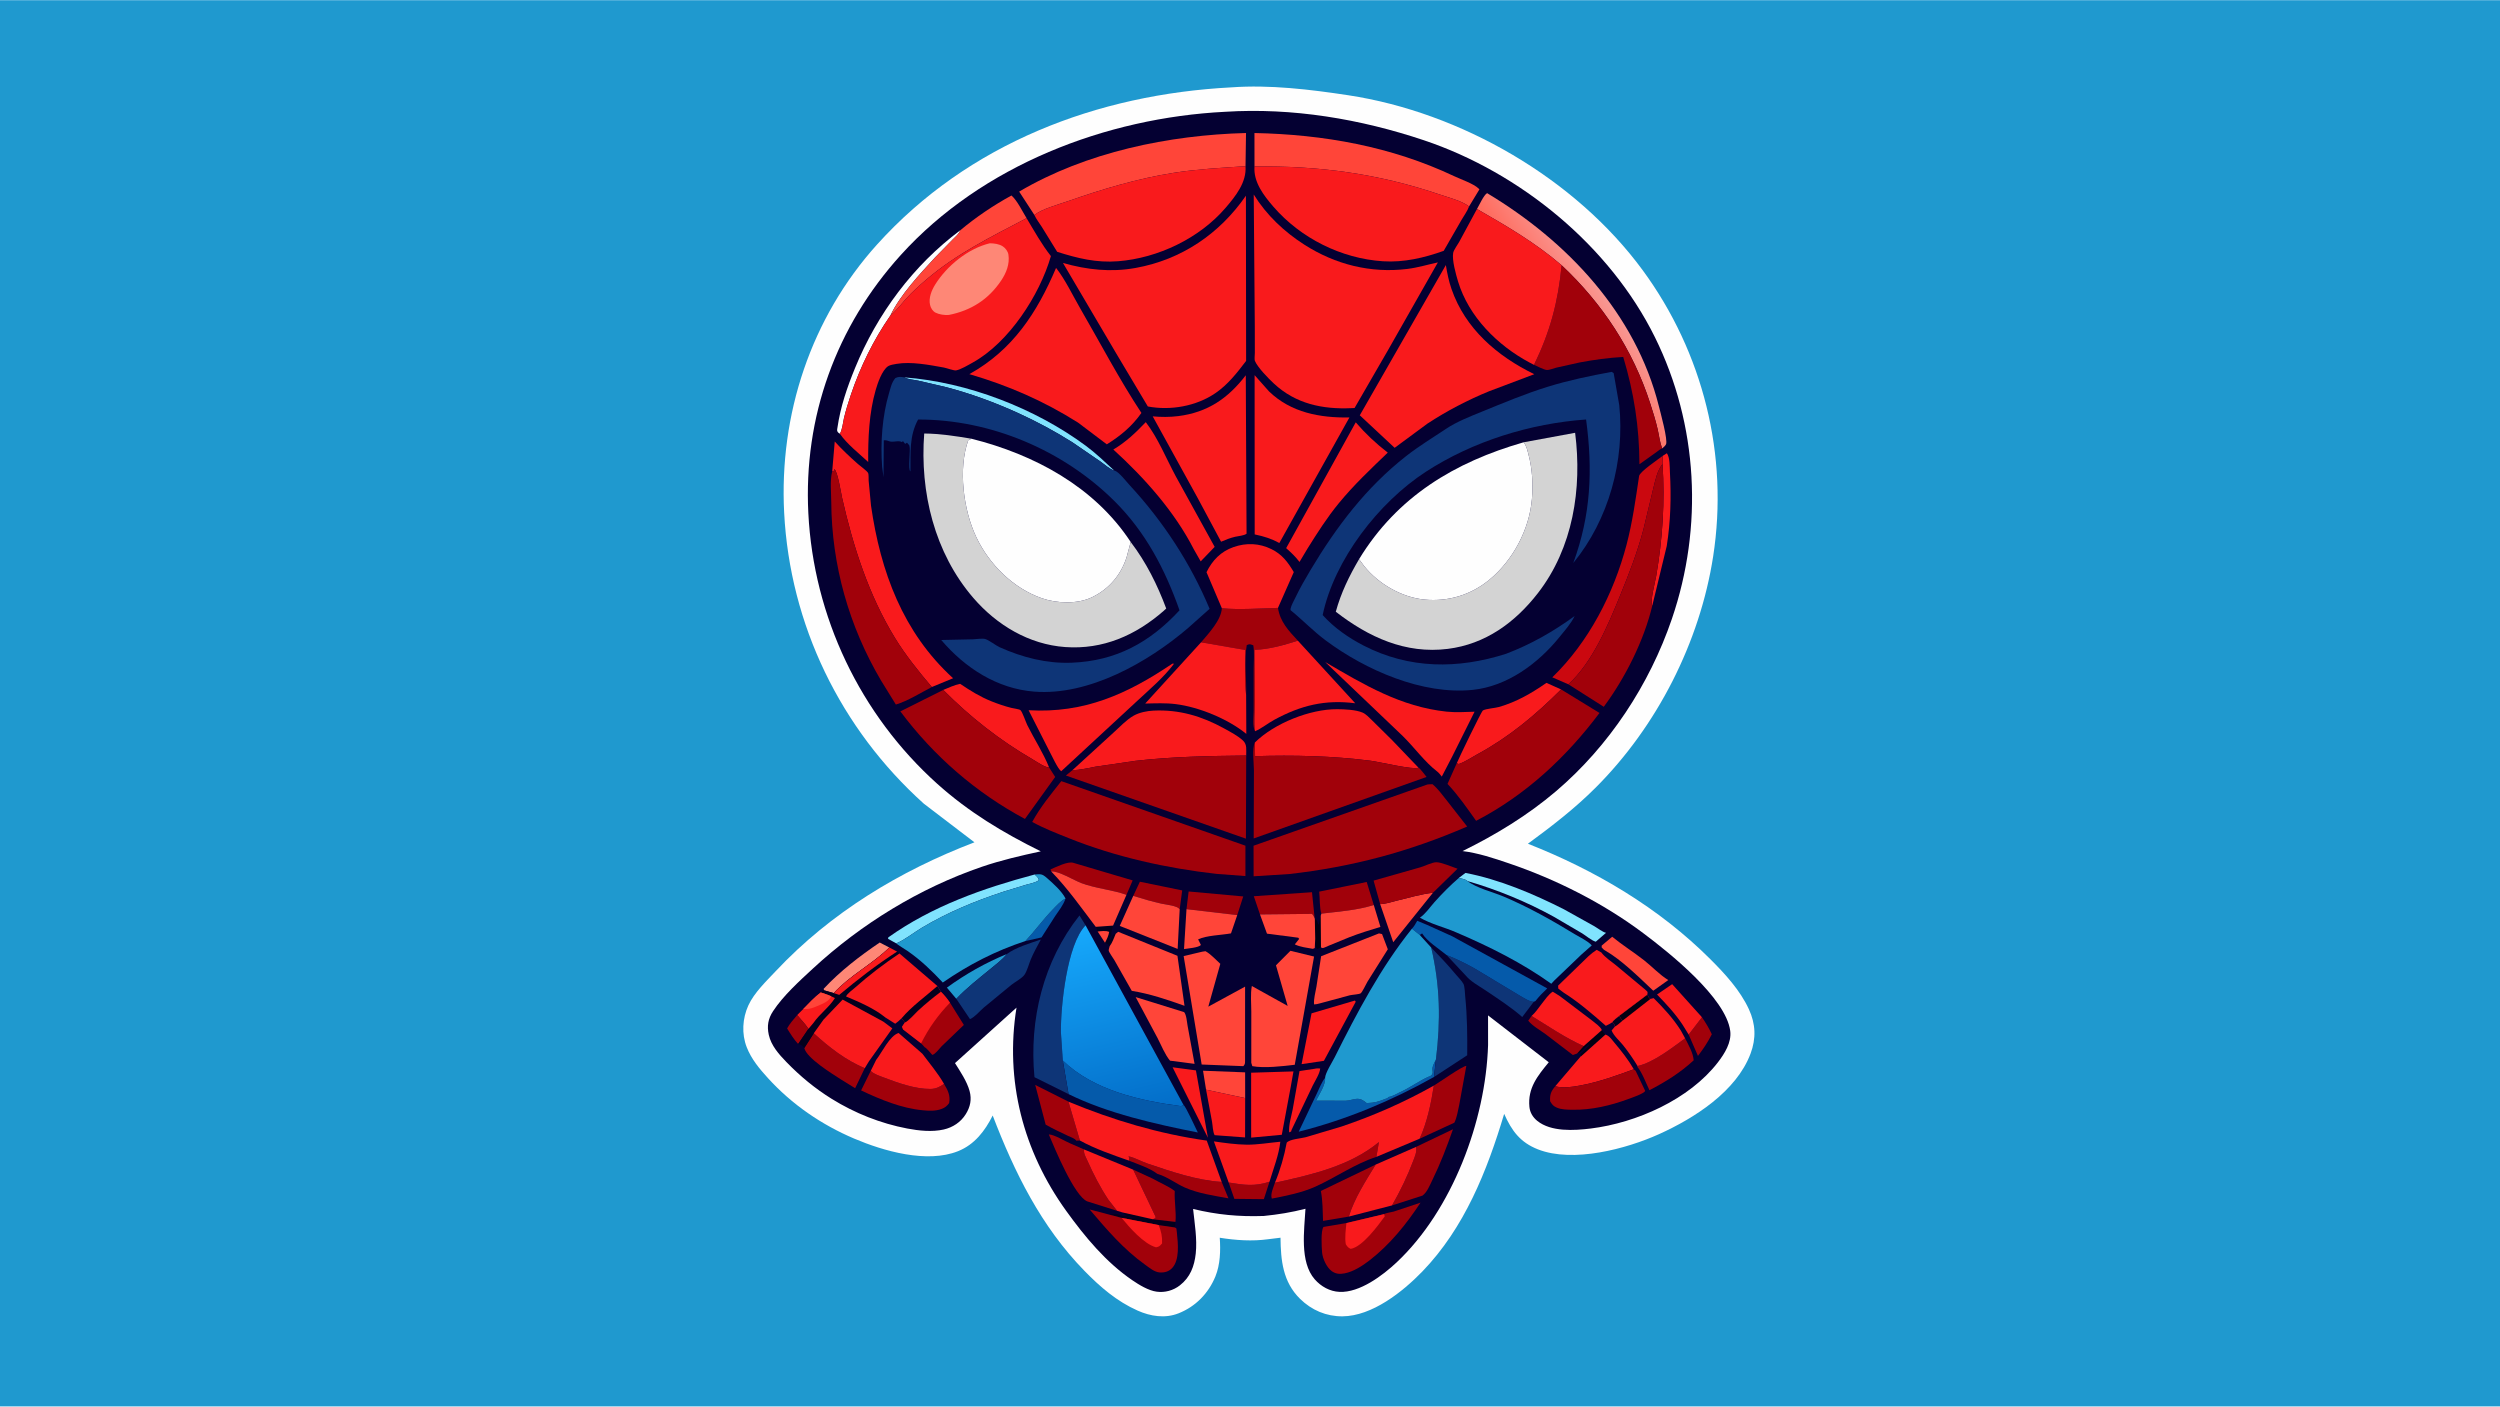 <svg version="1.1" xmlns="http://www.w3.org/2000/svg" style="display: block;" viewBox="0 0 2048 1152" width="1820" height="1024">
<defs>
	<linearGradient id="Gradient1" gradientUnits="userSpaceOnUse" x1="1281.27" y1="268.077" x2="1314.49" y2="244.955">
		<stop class="stop0" offset="0" stop-opacity="1" stop-color="rgb(255,107,93)"/>
		<stop class="stop1" offset="1" stop-opacity="1" stop-color="rgb(249,150,145)"/>
	</linearGradient>
	<linearGradient id="Gradient2" gradientUnits="userSpaceOnUse" x1="925.696" y1="913.477" x2="889.746" y2="760.59">
		<stop class="stop0" offset="0" stop-opacity="1" stop-color="rgb(3,110,201)"/>
		<stop class="stop1" offset="1" stop-opacity="1" stop-color="rgb(22,168,251)"/>
	</linearGradient>
</defs>
<path transform="translate(0,0)" fill="rgb(31,153,207)" d="M -0 -0 L 2048 0 L 2048 1152 L -0 1152 L -0 -0 z"/>
<path transform="translate(0,0)" fill="rgb(254,254,254)" d="M 1008.63 71.434 C 1040.26 69.143 1073.21 73.129 1104.47 77.879 C 1196.66 91.888 1290.56 145.965 1345.84 221.424 C 1395.19 288.788 1416.24 372.917 1403.42 455.641 C 1392.52 525.98 1357.54 594.697 1307.21 645.033 C 1290.02 662.231 1271.22 676.706 1251.66 691.042 C 1307.04 712.859 1358.93 743.464 1401.24 785.754 C 1413.26 797.77 1425.45 811.013 1432.67 826.581 C 1438.26 838.661 1438.72 850.556 1434.05 863 C 1422.42 894.015 1387.95 915.906 1359.23 928.889 C 1332.33 941.053 1288.76 952.689 1259.96 941.445 C 1245.33 935.73 1238.35 926.131 1232.21 912.328 C 1218.27 958.998 1199.61 1005.86 1165.17 1041.48 C 1149.14 1058.06 1124.08 1078 1099.79 1078.2 C 1086.49 1078.31 1074.48 1073.15 1065.01 1063.87 C 1050.93 1050.08 1049.2 1032.4 1049 1013.79 L 1039.05 1015.01 C 1026.02 1016.84 1012.17 1015.92 999.222 1013.81 C 999.968 1024.22 999.648 1035.75 995.668 1045.5 C 990.011 1059.36 979.434 1070.2 965.5 1075.72 C 954.441 1080.11 942.567 1078.22 931.972 1073.51 C 914.907 1065.94 901.175 1054.08 888.254 1040.81 C 852.792 1004.4 831.188 960.561 813.219 913.69 C 806.887 926.287 798.415 937.459 784.883 942.886 C 759.399 953.109 723.735 942.806 699.719 932.588 C 672.848 921.156 648.735 904.615 629.061 883.002 C 622.111 875.367 615.504 867.451 611.698 857.704 C 607.439 846.795 608.194 834.095 613.048 823.5 C 617.815 813.098 627.633 803.768 635.453 795.447 C 680.562 747.447 737.006 713.315 798.269 689.88 L 756.82 658.243 C 688.583 596.915 647.134 511.627 642.384 419.879 C 638.221 339.472 664.272 260.273 718.498 200.157 C 793.227 117.311 898.893 77.147 1008.63 71.434 z"/>
<path transform="translate(0,0)" fill="rgb(4,0,50)" d="M 1003.65 91.435 C 1058.67 87.929 1114.49 97.317 1166.55 114.792 C 1245.44 141.269 1318.72 201.248 1355.73 276.148 C 1391.14 347.803 1395.43 431.263 1369.6 506.882 C 1351.2 560.773 1318.17 610.989 1274.69 648.028 C 1251.52 667.76 1225.37 683.679 1198.11 697.072 C 1210.78 698.588 1223.7 702.906 1235.75 706.995 C 1274.81 720.249 1313.1 739.55 1346.19 764.33 C 1367.34 780.162 1413.94 817.301 1417.41 844.426 C 1418.61 853.785 1412.75 863.058 1407.26 870.184 C 1383.83 900.574 1340.54 919.697 1303.17 924.339 C 1289.54 926.032 1270.62 927.194 1259.36 918.1 C 1255.74 915.178 1253.34 911.271 1252.89 906.601 C 1251.4 891.236 1259.57 881.243 1268.75 870.071 L 1219.01 831.667 L 1219.03 856 C 1217.08 918.017 1189.71 991.112 1144.18 1033.95 C 1132.7 1044.75 1113.86 1058.92 1097.35 1058.17 C 1089.41 1057.81 1082.19 1053.79 1077.01 1047.86 C 1064.54 1033.57 1068.49 1007.6 1069.44 990.075 C 1058.03 993.034 1046.98 994.808 1035.25 995.983 C 1014.97 996.691 997.036 994.994 977.376 990.235 C 978.636 1001.95 980.824 1015.04 979.554 1026.76 C 978.427 1037.16 975.043 1046.23 966.532 1052.84 C 961.146 1057.03 954.267 1058.93 947.5 1058 C 940.727 1057.06 933.206 1052.45 927.594 1048.62 C 905.901 1033.82 888.658 1012.93 873.421 991.795 C 838.128 942.832 823.113 885.002 832.723 825.307 L 782.33 870.753 C 786.637 877.588 792.173 885.821 794.285 893.617 C 796.16 900.536 794.88 906.597 791.165 912.567 C 787.058 919.166 780.554 923.446 773.042 925.157 C 763.576 927.313 752.762 926.16 743.299 924.358 C 721.337 920.174 700.298 911.809 681.32 900.031 C 667.599 891.515 655.443 881.445 644.212 869.862 C 638.112 863.571 631.738 856.426 629.791 847.621 C 628.192 840.389 629.222 834.411 633.288 828.219 C 641.612 815.543 654.825 803.571 665.972 793.27 C 705.529 756.715 753.205 727.462 804.251 709.962 C 820.071 704.538 836.291 700.817 852.611 697.276 C 821.665 681.992 793.546 665.082 767.773 641.936 C 704.646 585.245 666.499 505.019 662.189 420.28 C 658.174 341.362 684.955 267.266 737.935 208.752 C 804.463 135.273 905.948 96.358 1003.65 91.435 z"/>
<path transform="translate(0,0)" fill="rgb(2,0,18)" d="M 1077.1 752.657 L 1078.97 754.107 L 1080 757.51 C 1081.16 756.339 1081.06 752.254 1081.96 750.027 L 1082.15 775.974 L 1079 777.346 C 1076.97 775.155 1077.55 771.85 1077.41 768.905 L 1077.1 752.657 z"/>
<path transform="translate(0,0)" fill="rgb(2,0,18)" d="M 1312.23 843.713 C 1313.1 845.05 1313.84 846.463 1315.18 847.38 L 1295.24 865.198 L 1295.01 865.162 L 1294.69 863.624 C 1297.33 860.963 1300.25 858.24 1302.51 855.25 C 1297.97 856.532 1297.02 861.977 1291.92 862.925 L 1297.34 856.827 L 1312.23 843.713 z"/>
<path transform="translate(0,0)" fill="rgb(3,0,29)" d="M 897.627 759.115 L 911.834 758.098 C 911.066 760.907 910.19 763.55 910.49 766.5 C 909.41 767.58 909.088 768.421 908.995 769.995 L 909.005 771.005 C 910.387 768.699 910.39 767.123 912.252 765.213 L 913.993 764.837 C 912.564 768.194 911.279 772.081 909.056 774.966 C 908.046 773.22 906.995 773.03 905.211 772.159 L 899.18 762.943 L 897.627 759.115 z"/>
<path transform="translate(0,0)" fill="rgb(255,69,57)" d="M 899.18 762.943 C 902.377 762.669 905.602 762.045 908.642 763.279 C 908.05 766.624 906.759 769.176 905.211 772.159 L 899.18 762.943 z"/>
<path transform="translate(0,0)" fill="rgb(3,0,29)" d="M 919.522 993.086 L 944.248 998.654 L 962.936 1000.83 L 962.566 1005.41 L 949.247 1003.47 L 918.808 997.538 L 908.766 994.884 C 911.125 994.68 914.807 993.936 916.961 994.97 C 917.818 995.383 917.996 995.542 919.032 995.674 C 920.637 995.878 921.967 995.918 923.5 996.51 C 925.829 997.409 928.04 997.536 930.505 997.75 C 928.873 997.077 927.436 997.229 925.909 996.62 C 924.746 996.156 924.68 996.297 923.5 996.49 C 922.036 995.48 920.806 994.313 919.522 993.086 z"/>
<path transform="translate(0,0)" fill="rgb(161,1,10)" d="M 653.839 855.113 C 650.25 851.174 647.583 846.87 644.803 842.358 C 647.004 838.31 650.125 834.885 653.084 831.382 C 656.104 835.017 659.758 838.716 662.313 842.662 L 653.839 855.113 z"/>
<path transform="translate(0,0)" fill="rgb(5,90,170)" d="M 840.031 770.757 C 847.851 762.355 854.563 752.979 862.595 744.735 C 865.724 741.523 868.816 737.942 872.884 735.929 C 871.174 741.214 867.523 745.681 864.437 750.239 L 853.198 767.796 L 840.031 770.757 z"/>
<path transform="translate(0,0)" fill="rgb(161,1,10)" d="M 1394.25 833.19 C 1397.34 837.735 1400.01 842.125 1402.33 847.132 C 1399.08 853.589 1395.35 859.128 1390.96 864.863 L 1383.36 847.394 L 1394.25 833.19 z"/>
<path transform="translate(0,0)" fill="rgb(161,1,10)" d="M 1006.52 968.571 C 1019.02 970.598 1027.62 971.979 1039.97 967.943 L 1035.35 982.219 L 1011.17 981.954 L 1006.52 968.571 z"/>
<path transform="translate(0,0)" fill="rgb(161,1,10)" d="M 1254.66 832.142 C 1268.7 840.712 1282.27 850.084 1297.34 856.827 L 1291.92 862.925 L 1288.5 864.128 L 1266.23 847.104 C 1261.67 843.73 1255.47 840.413 1251.94 836 L 1254.66 832.142 z"/>
<path transform="translate(0,0)" fill="rgb(31,153,207)" d="M 783.428 818.12 L 775.694 808.934 C 790.892 797.851 807.437 788.509 824.838 781.379 C 820.914 786.241 815.769 789.978 810.974 793.939 C 801.727 801.576 791.61 809.349 783.428 818.12 z"/>
<path transform="translate(0,0)" fill="rgb(249,26,28)" d="M 1077.14 875.371 C 1078.43 874.96 1080.14 875.153 1081.5 875.135 C 1081.17 879.46 1077.27 885.271 1075.33 889.258 L 1058.01 925.559 L 1057.68 926.789 L 1056.09 927.5 C 1055.49 921.736 1057.82 914.537 1058.95 908.757 L 1064.56 877.27 L 1077.14 875.371 z"/>
<path transform="translate(0,0)" fill="rgb(161,1,10)" d="M 928.366 733.733 L 933.788 722.172 L 968.453 729.292 L 966.411 744.738 C 964.412 741.738 955.452 740.992 951.718 740.18 C 943.823 738.465 936.065 736.168 928.366 733.733 z"/>
<path transform="translate(0,0)" fill="rgb(249,26,28)" d="M 960.591 874.175 L 979.703 876.729 L 989.518 931.894 L 960.591 874.175 z"/>
<path transform="translate(0,0)" fill="rgb(254,135,118)" d="M 675.089 811.135 C 675.065 810.779 674.838 810.24 674.731 809.892 C 688.207 795.405 704.313 783.055 720.66 771.972 L 728.547 776.052 C 714.756 789.636 695.998 799.09 683.026 813.412 L 675.089 811.135 z"/>
<path transform="translate(0,0)" fill="rgb(249,26,28)" d="M 1362.1 373.303 L 1365.5 371.166 C 1368.08 374.741 1367.75 382.18 1368 386.615 C 1369.12 406.908 1368.59 427.107 1365.38 447.216 L 1353.58 495.904 C 1351.52 492.898 1355.92 476.663 1356.76 471.745 C 1362.03 441.06 1363.97 410.977 1361.96 379.892 L 1362.1 373.303 z"/>
<path transform="translate(0,0)" fill="rgb(255,69,57)" d="M 988.003 892.525 L 985.525 876.998 L 1020.01 878.334 L 1020.04 899.427 L 988.003 892.525 z"/>
<path transform="translate(0,0)" fill="rgb(249,26,28)" d="M 1369.84 806.081 L 1394.25 833.19 L 1383.36 847.394 L 1378.46 839.472 C 1372.42 830.288 1365.06 822.434 1357.44 814.56 L 1369.84 806.081 z"/>
<path transform="translate(0,0)" fill="rgb(128,227,254)" d="M 740.835 309.007 C 792.442 312.834 848.079 334.344 889.53 365.055 C 897.713 371.119 905.222 378.353 912.704 385.259 C 908.901 384.07 904.921 380.377 901.599 378.017 L 878.541 362.213 C 864.182 353.147 849.066 345.052 833.606 338.03 C 814.881 329.524 795.089 322.243 775.19 317.026 L 752.245 311.703 C 748.011 310.787 744.863 310.919 740.835 309.007 z"/>
<path transform="translate(0,0)" fill="rgb(161,1,10)" d="M 971.979 744.637 L 973.725 730.156 L 1018.46 734.229 L 1013.55 749.51 L 971.979 744.637 z"/>
<path transform="translate(0,0)" fill="rgb(161,1,10)" d="M 924.709 950.604 C 925.197 948.866 925.163 948.811 924.5 947.125 C 929.608 948.16 934.85 951.283 939.915 953 C 959.113 959.506 980.445 966.842 1000.79 968.09 L 1006.33 981.532 C 994.625 979.382 981.499 977.532 970.576 972.658 C 963.237 969.384 956.469 964.047 948.796 961.689 L 948.128 961.499 C 941.848 956.693 932.087 953.553 924.709 950.604 z"/>
<path transform="translate(0,0)" fill="rgb(255,69,57)" d="M 1130.62 740.494 C 1134.69 740.542 1140.37 738.623 1144.37 737.649 C 1154.03 735.298 1163.98 732.335 1173.87 731.209 L 1141.34 771.742 L 1130.62 740.494 z"/>
<path transform="translate(0,0)" fill="rgb(161,1,10)" d="M 928.288 958.038 L 944.285 965.398 C 950.071 968.745 957.105 971.503 962.359 975.534 C 961.875 983.886 963.739 992.846 962.936 1000.83 L 944.248 998.654 C 945.794 998.216 945.919 998.294 946.831 997 L 928.288 958.038 z"/>
<path transform="translate(0,0)" fill="rgb(161,1,10)" d="M 1032.18 748.953 L 1027.12 734.049 L 1074.78 730.76 L 1076.98 752.194 C 1076.38 750.651 1075.95 749.739 1074.8 748.5 L 1032.18 748.953 z"/>
<path transform="translate(0,0)" fill="rgb(255,69,57)" d="M 1320.7 767.234 C 1329.02 774.059 1338.21 779.796 1346.7 786.42 C 1353.21 791.495 1359.72 798.552 1366.64 802.744 L 1354.35 811.462 C 1342.58 800.392 1328.73 786.438 1314.66 778.343 L 1314 777.97 L 1312.07 775.991 L 1312.1 774.5 L 1320.7 767.234 z"/>
<path transform="translate(0,0)" fill="rgb(14,53,119)" d="M 1185 782.222 C 1192.97 785.312 1200.54 789.034 1207.99 793.227 L 1245.04 815.507 C 1248.29 817.311 1252.74 820.493 1256.48 820.502 L 1247.03 832.995 C 1237.81 824.9 1226.47 817.57 1216.25 810.713 C 1210.85 807.089 1204.86 803.972 1200.64 798.931 L 1185 782.222 z"/>
<path transform="translate(0,0)" fill="rgb(161,1,10)" d="M 861.154 713.753 L 860.565 712.089 C 864.99 710.227 874.774 705.201 879.267 706.686 L 927.872 721.099 L 922.817 732.883 C 910.951 728.689 897.947 727.774 885.899 723.313 C 880.068 721.155 866.825 712.997 861.154 713.753 z"/>
<path transform="translate(0,0)" fill="rgb(161,1,10)" d="M 881.687 934.296 C 880.568 932.439 877.019 931.341 875.097 930.44 C 868.807 927.491 862.637 924.594 856.599 921.142 L 848.055 888.643 L 875.266 902.335 L 884.651 934.152 L 881.687 934.296 z"/>
<path transform="translate(0,0)" fill="rgb(161,1,10)" d="M 1082.47 748.308 C 1080.92 743.97 1081.27 735.205 1080.7 730.278 L 1119.61 722.378 L 1125.41 741.262 C 1111.06 745.686 1097.23 746.521 1082.47 748.308 z"/>
<path transform="translate(0,0)" fill="rgb(161,1,10)" d="M 1044.41 968.744 C 1073.86 962.427 1106.07 954.992 1129.62 935.439 L 1127.54 947.574 C 1109.81 953.289 1094.31 964.416 1077.5 971.99 C 1066.54 976.928 1053.62 979.472 1041.87 981.758 C 1040.54 977.889 1043.19 972.688 1044.41 968.744 z"/>
<path transform="translate(0,0)" fill="rgb(255,69,57)" d="M 1032.18 748.953 L 1074.8 748.5 C 1075.95 749.739 1076.38 750.651 1076.98 752.194 L 1077.1 752.657 L 1077.41 768.905 L 1077.05 776.5 L 1075.5 777.14 C 1070.61 776.244 1065.18 775.7 1060.7 773.5 L 1064.27 769 L 1063.5 768.021 L 1037.91 764.709 L 1032.18 748.953 z"/>
<path transform="translate(0,0)" fill="rgb(161,1,10)" d="M 666.642 846.334 C 679.091 857.639 692.744 868.404 708.414 874.926 L 700.528 891.335 L 689 884.194 C 682.035 879.693 660.644 866.636 658.886 858.382 L 666.642 846.334 z"/>
<path transform="translate(0,0)" fill="rgb(254,254,254)" d="M 786.669 188.495 C 785.501 191.622 782.53 193.973 780.209 196.301 L 765.96 210.831 C 753.433 224.444 737.354 241.531 729.446 258.26 C 715.731 277.979 704.824 300.187 697.136 322.942 C 694.936 329.452 692.879 335.99 691.312 342.684 C 690.49 346.192 689.979 352.2 688.002 355.132 C 687.574 354.867 686.851 354.457 686.527 354.087 C 685.413 352.813 685.788 351.828 686.005 350.343 C 688.535 333.054 693.851 317.473 700.447 301.357 C 718.614 256.975 748.109 217.222 786.669 188.495 z"/>
<path transform="translate(0,0)" fill="rgb(255,69,57)" d="M 971.979 744.637 L 1013.55 749.51 L 1008.43 764.473 C 1000.52 765.946 988.523 766.082 981.5 769.379 L 983.803 774 C 981.631 776.244 973.217 776.776 969.949 777.353 L 971.979 744.637 z"/>
<path transform="translate(0,0)" fill="rgb(161,1,10)" d="M 1380.46 850.47 C 1383.17 855.808 1387.07 862.5 1387.46 868.485 C 1376.24 878.811 1364.66 885.953 1351.23 892.953 C 1348.33 887.092 1345.34 878.556 1341.22 873.653 L 1341.49 873.146 C 1354.63 870.231 1369.61 858.333 1380.46 850.47 z"/>
<path transform="translate(0,0)" fill="rgb(128,227,254)" d="M 847.616 716.244 C 849.157 717.77 850.861 718.773 850.988 721 C 848.119 722.969 843.859 723.684 840.504 724.656 L 822.342 730.231 C 810.637 734.07 799.11 738.302 787.812 743.223 C 776.555 748.127 765.538 753.635 755.015 759.97 C 748.603 763.83 740.984 769.923 734.214 772.68 L 727.5 768.945 L 727.683 767.767 C 763.771 742.107 805.299 727.535 847.616 716.244 z"/>
<path transform="translate(0,0)" fill="rgb(161,1,10)" d="M 1126.95 953.893 C 1118.86 967.146 1109.5 981.548 1104.94 996.484 L 1083.83 1000.02 C 1083.53 991.817 1083.61 983.581 1082.05 975.502 L 1126.95 953.893 z"/>
<path transform="translate(0,0)" fill="rgb(249,26,28)" d="M 988.003 892.525 L 1020.04 899.427 L 1019.97 931.646 L 995.016 929.79 C 993.502 926.933 993.475 922.042 992.893 918.746 L 988.003 892.525 z"/>
<path transform="translate(0,0)" fill="rgb(5,90,170)" d="M 1176.32 867.745 L 1174.7 882.137 C 1139.93 901.677 1102.68 917.195 1063.91 926.942 L 1078.67 895.869 C 1080.62 891.882 1082.67 886.229 1085.51 882.853 C 1086.08 888.295 1080.59 896.559 1078.07 901.511 L 1102.35 901.578 C 1105.32 901.477 1107.96 900.418 1110.84 900.078 C 1114.56 899.64 1116.9 901.272 1119.59 903.516 C 1126.49 903.196 1128.67 902.484 1135.01 900.005 C 1135.95 899.636 1136.35 899.725 1137.09 898.979 L 1137.5 898.51 C 1140.94 897.997 1143.51 896.105 1146.63 894.723 C 1154.77 891.121 1162.08 885.616 1170.01 882.005 L 1171.5 881.51 C 1175.07 879.431 1173.05 877.179 1173.51 874.5 C 1173.85 872.5 1175.49 869.683 1176.32 867.745 z"/>
<path transform="translate(0,0)" fill="rgb(128,227,254)" d="M 1195.07 719.093 L 1200.5 714.958 C 1228.02 720.165 1256.35 732.167 1281.24 744.795 L 1306.28 758.744 C 1308.72 760.168 1313.1 763.558 1315.68 764.018 L 1307.26 771.311 C 1303.74 770.31 1299.35 766.483 1296.16 764.5 L 1272.82 750.826 C 1250.55 738.561 1226.57 728.709 1202.16 721.619 C 1200.55 720.041 1197.24 719.649 1195.07 719.093 z"/>
<path transform="translate(0,0)" fill="rgb(255,69,57)" d="M 1125.41 741.262 L 1130.84 759.17 C 1122.25 761.801 1113.55 764.429 1105.18 767.717 L 1088.22 774.686 C 1087.39 775.01 1084.25 776.596 1083.48 776.522 C 1083 776.477 1082.59 776.157 1082.15 775.974 L 1081.96 750.027 L 1082.47 748.308 C 1097.23 746.521 1111.06 745.686 1125.41 741.262 z"/>
<path transform="translate(0,0)" fill="rgb(161,1,10)" d="M 1174.59 889.176 C 1179.05 886.562 1197.83 873.23 1201.22 873.013 L 1195.37 905.108 C 1194.34 909.803 1193.52 915.214 1191.43 919.546 L 1162.94 932.704 C 1169 919.645 1172.42 903.384 1174.59 889.176 z"/>
<path transform="translate(0,0)" fill="rgb(255,69,57)" d="M 861.154 713.753 C 866.825 712.997 880.068 721.155 885.899 723.313 C 897.947 727.774 910.951 728.689 922.817 732.883 L 911.834 758.098 L 897.627 759.115 C 885.64 743.326 875.034 728.089 861.154 713.753 z"/>
<path transform="translate(0,0)" fill="rgb(161,1,10)" d="M 915.122 991.763 L 890.666 984.027 C 880.017 979.62 863.981 940.547 859.177 929.185 C 863.799 929.295 872.206 934.694 876.848 936.582 L 888.118 941.506 C 887.499 944.665 889.54 947.85 890.851 950.781 C 895.77 961.776 901.358 972.719 908.054 982.743 L 915.122 991.763 z"/>
<path transform="translate(0,0)" fill="rgb(249,26,28)" d="M 1109.95 819.5 L 1110.61 820.496 L 1084.55 868.888 L 1066.26 871.613 L 1074.42 829.97 L 1109.95 819.5 z"/>
<path transform="translate(0,0)" fill="rgb(161,1,10)" d="M 1159.97 939.433 L 1190.28 924.942 C 1185.24 939.353 1180.02 953.038 1173.29 966.744 C 1171.28 970.834 1169.04 976.624 1165.31 979.29 L 1140.35 987.337 C 1147.04 975.657 1152.93 963.516 1157.68 950.91 C 1158.98 947.461 1160.97 943.113 1159.97 939.433 z"/>
<path transform="translate(0,0)" fill="rgb(249,26,28)" d="M 1263.16 821.92 C 1265.75 818.706 1268.52 814.445 1272 812.237 L 1277.74 815.814 L 1304.5 836.092 C 1306.88 838.063 1311.11 840.911 1312.23 843.713 L 1297.34 856.827 C 1282.27 850.084 1268.7 840.712 1254.66 832.142 C 1257.84 829.444 1260.53 825.204 1263.16 821.92 z"/>
<path transform="translate(0,0)" fill="rgb(161,1,10)" d="M 713.286 877.172 C 716.09 879.902 720.635 881.256 724.287 882.655 C 735.813 887.072 749.822 892.019 762.257 891.931 C 766.468 891.901 770.008 890.264 773.334 887.761 C 776.492 893.043 778.666 897.243 777.554 903.5 C 775.797 905.885 774.166 907.252 771.401 908.285 C 766.321 910.182 761.131 909.881 755.84 909.389 C 738.564 907.783 720.994 900.542 705.425 893.133 L 713.286 877.172 z"/>
<path transform="translate(0,0)" fill="rgb(161,1,10)" d="M 1130.62 740.494 L 1125.25 721.248 L 1163.6 710.344 C 1167.05 709.307 1173.12 706.306 1176.5 706.203 C 1180.61 706.077 1189.87 710.179 1194.02 711.517 L 1173.87 731.209 C 1163.98 732.335 1154.03 735.298 1144.37 737.649 C 1140.37 738.623 1134.69 740.542 1130.62 740.494 z"/>
<path transform="translate(0,0)" fill="rgb(255,69,57)" d="M 928.366 733.733 C 936.065 736.168 943.823 738.465 951.718 740.18 C 955.452 740.992 964.412 741.738 966.411 744.738 L 964.734 777.219 L 917.302 758.368 L 928.366 733.733 z"/>
<path transform="translate(0,0)" fill="rgb(255,69,57)" d="M 930.325 816.668 L 970.047 828.998 C 971.99 831.295 972.338 837.282 972.893 840.297 L 978.588 871.373 L 958.479 868.763 C 954.291 863.8 951.291 856.02 948.247 850.21 L 930.325 816.668 z"/>
<path transform="translate(0,0)" fill="rgb(3,0,29)" d="M 728.547 776.052 L 734.907 779.402 L 736.829 780.938 C 723.861 789.657 712.115 798.567 700.421 808.959 C 698.674 810.512 693.697 814.064 693.136 816.199 C 703.808 820.658 716.18 825.93 725.169 833.287 L 723.638 836.794 L 690.289 818.726 L 674.659 835.097 L 666.642 846.334 L 658.886 858.382 C 657.027 856.112 656.663 855.972 653.839 855.113 L 662.313 842.662 C 659.758 838.716 656.104 835.017 653.084 831.382 L 658.06 826.403 C 662.644 821.624 667.111 816.929 672.349 812.85 L 675.089 811.135 L 683.026 813.412 C 695.998 799.09 714.756 789.636 728.547 776.052 z"/>
<path transform="translate(0,0)" fill="rgb(249,26,28)" d="M 728.547 776.052 L 734.907 779.402 C 717.916 790.35 702.99 801.909 687.5 814.87 L 683.026 813.412 C 695.998 799.09 714.756 789.636 728.547 776.052 z"/>
<path transform="translate(0,0)" fill="rgb(249,26,28)" d="M 672.349 812.85 C 675.141 813.863 678.292 814.737 680.95 816.023 L 683.965 817.5 C 679.365 824.923 671.455 830.465 666.389 837.821 L 662.313 842.662 C 659.758 838.716 656.104 835.017 653.084 831.382 L 658.06 826.403 C 662.644 821.624 667.111 816.929 672.349 812.85 z"/>
<path transform="translate(0,0)" fill="rgb(255,69,57)" d="M 672.349 812.85 C 675.141 813.863 678.292 814.737 680.95 816.023 C 679.236 820.32 673.233 822.417 669.199 824.145 C 666.004 825.515 663.348 826.538 659.808 826.472 L 658.717 826.461 L 658.06 826.403 C 662.644 821.624 667.111 816.929 672.349 812.85 z"/>
<path transform="translate(0,0)" fill="rgb(249,26,28)" d="M 1315.18 847.38 C 1318.37 848.334 1320.4 851.507 1322.48 853.982 C 1328.3 860.909 1333.89 867.964 1338.42 875.809 C 1323.83 881.14 1309.38 886.381 1294.05 889.178 C 1287.49 890.374 1280.58 891.389 1274.04 889.737 L 1295.01 865.162 L 1295.24 865.198 L 1315.18 847.38 z"/>
<path transform="translate(0,0)" fill="rgb(161,1,10)" d="M 770.746 812.246 C 773.644 815.082 775.944 817.92 778.231 821.265 L 789.587 839.494 L 771.402 856.947 C 769.594 858.822 765.921 863.752 763.718 864.027 C 762.614 862.855 758.91 858.228 757.627 857.847 L 754.566 854.591 L 739.837 843.216 L 738.909 840.999 L 741.294 837.436 C 744.126 836.452 749.454 830.157 751.859 827.94 C 757.93 822.342 764.137 817.194 770.746 812.246 z"/>
<path transform="translate(0,0)" fill="rgb(249,26,28)" d="M 770.746 812.246 C 773.644 815.082 775.944 817.92 778.231 821.265 C 768.438 831.385 760.888 841.926 754.566 854.591 L 739.837 843.216 L 738.909 840.999 L 741.294 837.436 C 744.126 836.452 749.454 830.157 751.859 827.94 C 757.93 822.342 764.137 817.194 770.746 812.246 z"/>
<path transform="translate(0,0)" fill="rgb(249,26,28)" d="M 1159.97 939.433 C 1160.97 943.113 1158.98 947.461 1157.68 950.91 C 1152.93 963.516 1147.04 975.657 1140.35 987.337 L 1104.94 996.484 C 1109.5 981.548 1118.86 967.146 1126.95 953.893 L 1159.97 939.433 z"/>
<path transform="translate(0,0)" fill="rgb(249,26,28)" d="M 1006.52 968.571 L 994.403 934.88 C 1002.93 936.144 1012.63 937.469 1021.23 937.578 C 1030.15 937.69 1039.89 935.979 1048.84 935.162 C 1047.71 945.863 1043.07 957.614 1039.97 967.943 C 1027.62 971.979 1019.02 970.598 1006.52 968.571 z"/>
<path transform="translate(0,0)" fill="rgb(161,1,10)" d="M 1338.42 875.809 L 1339.92 877.077 L 1347.74 893.527 C 1346.69 895.814 1336.5 899.235 1333.72 900.257 C 1319.33 905.541 1303.75 909.233 1288.37 908.971 C 1284.05 908.898 1279.06 908.948 1275.08 907.113 C 1272.19 905.783 1271.49 904.67 1269.87 902 C 1269.52 896.626 1270.57 893.84 1274.04 889.737 C 1280.58 891.389 1287.49 890.374 1294.05 889.178 C 1309.38 886.381 1323.83 881.14 1338.42 875.809 z"/>
<path transform="translate(0,0)" fill="rgb(14,53,119)" d="M 824.838 781.379 C 832.394 775.851 843.93 772.53 852.69 769.487 C 849.754 774.897 846.703 780.299 844.346 785.993 C 842.774 789.788 841.541 794.938 839.295 798.305 C 837.347 801.225 831.376 804.398 828.441 806.712 L 805.728 825.419 C 802.739 828.045 798.234 833.316 794.614 834.72 L 783.428 818.12 C 791.61 809.349 801.727 801.576 810.974 793.939 C 815.769 789.978 820.914 786.241 824.838 781.379 z"/>
<path transform="translate(0,0)" fill="rgb(249,26,28)" d="M 717.711 868.184 C 722.555 862.002 728.797 848.3 736.135 846.082 L 755.631 863.1 C 761.647 871.234 768.309 878.952 773.334 887.761 C 770.008 890.264 766.468 891.901 762.257 891.931 C 749.822 892.019 735.813 887.072 724.287 882.655 C 720.635 881.256 716.09 879.902 713.286 877.172 L 717.711 868.184 z"/>
<path transform="translate(0,0)" fill="rgb(249,26,28)" d="M 888.118 941.506 L 928.288 958.038 L 946.831 997 C 945.919 998.294 945.794 998.216 944.248 998.654 L 919.522 993.086 L 915.122 991.763 L 908.054 982.743 C 901.358 972.719 895.77 961.776 890.851 950.781 C 889.54 947.85 887.499 944.665 888.118 941.506 z"/>
<path transform="translate(0,0)" fill="rgb(249,26,28)" d="M 1024.93 899.073 L 1024.94 878.619 L 1059.6 877.562 L 1057.48 889.62 L 1050.04 929.472 L 1024.96 931.797 L 1024.93 899.073 z"/>
<path transform="translate(0,0)" fill="rgb(255,69,57)" d="M 786.669 188.495 C 799.45 177.78 813.966 167.994 828.599 160.006 C 833.439 164.275 837.492 172.982 840.978 178.585 C 812.126 193.784 783.539 207.669 758.588 229.094 C 752.913 233.967 747.334 238.996 742.297 244.531 C 738.221 249.011 734.192 254.548 729.446 258.26 C 737.354 241.531 753.433 224.444 765.96 210.831 L 780.209 196.301 C 782.53 193.973 785.501 191.622 786.669 188.495 z"/>
<path transform="translate(0,0)" fill="rgb(5,90,170)" d="M 1160.98 754.173 L 1169.17 757.586 L 1189.7 766.871 L 1267.49 809.557 C 1263.97 812.859 1260.79 816.14 1257.8 819.945 L 1256.48 820.502 C 1252.74 820.493 1248.29 817.311 1245.04 815.507 L 1207.99 793.227 C 1200.54 789.034 1192.97 785.312 1185 782.222 C 1178.93 777.252 1169.07 771.04 1165 764.495 L 1163.07 765.79 L 1156.66 760.646 C 1158.53 758.59 1159.71 756.62 1160.98 754.173 z"/>
<path transform="translate(0,0)" fill="rgb(249,26,28)" d="M 1193.36 625.136 C 1194.89 621.393 1213.51 582.579 1214.83 581.839 C 1217.44 580.377 1224.74 579.949 1228 579.009 C 1242.44 574.844 1254.57 567.778 1266.85 559.264 L 1278.85 564.643 C 1257.54 585.886 1236.29 603.642 1209.77 618.03 C 1205.01 620.609 1200.14 624.005 1195.04 625.756 L 1193.36 625.136 z"/>
<path transform="translate(0,0)" fill="rgb(161,1,10)" d="M 962.566 1005.41 L 963.713 1006.27 L 964.131 1009.91 C 964.998 1018.32 966.497 1031.92 960.241 1038.62 C 957.492 1041.57 953.923 1042.51 950 1042.24 C 945.634 1041.95 941.464 1038.32 938 1035.85 C 920.297 1023.18 906.649 1007.1 892.622 990.654 L 908.766 994.884 L 918.808 997.538 L 949.247 1003.47 L 962.566 1005.41 z"/>
<path transform="translate(0,0)" fill="rgb(249,26,28)" d="M 918.808 997.538 L 949.247 1003.47 C 951.226 1008.79 952.258 1012.75 951.955 1018.5 C 949.995 1020.63 949.791 1021.11 947 1021.66 C 936.747 1018.74 925.46 1005.58 918.808 997.538 z"/>
<path transform="translate(0,0)" fill="rgb(249,26,28)" d="M 772.69 565.044 C 777.181 563.234 781.82 560.988 786.581 560.061 C 794.941 565.729 803.068 570.756 812.484 574.491 C 817.676 576.551 822.917 578.35 828.335 579.721 C 829.646 580.053 835.079 580.845 835.883 581.544 C 837.578 583.019 840.324 591.382 841.5 593.755 C 847.211 605.283 854.743 616.726 859.474 628.626 C 855.396 628.284 849.526 624.024 846 621.975 C 818.843 606.198 794.796 587.292 772.69 565.044 z"/>
<path transform="translate(0,0)" fill="rgb(5,90,170)" d="M 870.642 868.602 C 895.721 893.014 933.709 901.545 967.479 906.02 L 969.64 905.198 C 971.243 905.925 979.583 924.34 981.269 927.606 C 946.345 920.677 907.424 911.941 875.352 896.152 L 870.642 868.602 z"/>
<path transform="translate(0,0)" fill="rgb(14,53,119)" d="M 1172.42 776.05 C 1179.24 783.114 1186.04 790.21 1192.29 797.787 C 1194.27 800.184 1197.45 803.226 1198.89 805.917 C 1199.94 807.894 1200.07 813.973 1200.33 816.511 C 1201.95 832.558 1202.09 848.229 1201.94 864.34 L 1174.7 882.137 L 1176.32 867.745 C 1180.22 836.005 1179.8 807.341 1172.42 776.05 z"/>
<path transform="translate(0,0)" fill="rgb(249,26,28)" d="M 674.659 835.097 L 690.289 818.726 L 723.638 836.794 L 731.003 842.314 L 711.83 869.323 L 708.414 874.926 C 692.744 868.404 679.091 857.639 666.642 846.334 L 674.659 835.097 z"/>
<path transform="translate(0,0)" fill="rgb(161,1,10)" d="M 1000.92 498.094 C 1015.76 499.64 1031.94 498.13 1046.92 497.852 C 1048.66 509.29 1055.64 516.521 1063.2 524.7 C 1051.96 528.295 1039.55 531.861 1027.68 532.183 L 1028.02 575.919 C 1027.99 583.231 1027.06 591.71 1028.13 598.9 C 1025.93 595.02 1027 586.801 1027 582.185 L 1027 547.488 C 1027.02 541.298 1027.71 534.6 1026.71 528.5 C 1024.05 527.572 1023.88 527.218 1021.34 528.326 C 1019.07 540.911 1021.26 556.409 1020.84 569.406 C 1019.25 557.545 1020.19 544.34 1020.11 532.334 L 983.92 526.026 C 989.98 518.91 1000.5 507.79 1000.92 498.094 z"/>
<path transform="translate(0,0)" fill="rgb(249,26,28)" d="M 1349.49 814.627 C 1350.28 816.301 1350.46 817.111 1352 818.182 L 1354.63 817.5 C 1363.03 825.899 1370.63 834.07 1376.99 844.135 L 1380.46 850.47 C 1369.61 858.333 1354.63 870.231 1341.49 873.146 C 1337.92 867.29 1333.91 861.419 1329.62 856.076 C 1326.8 852.57 1321.74 848.174 1320.24 844 L 1322.97 840.776 C 1322.66 838.978 1322.16 838.474 1320.94 837.218 C 1321.03 836.151 1325.35 832.955 1326.39 832.049 L 1349.49 814.627 z"/>
<path transform="translate(0,0)" fill="rgb(3,0,29)" d="M 1320.94 837.218 C 1321.03 836.151 1325.35 832.955 1326.39 832.049 C 1327.24 833.263 1328.17 834.974 1329.25 835.955 C 1327.38 837.424 1325.07 839.791 1322.97 840.776 C 1322.66 838.978 1322.16 838.474 1320.94 837.218 z"/>
<path transform="translate(0,0)" fill="rgb(2,0,18)" d="M 1349.49 814.627 C 1350.28 816.301 1350.46 817.111 1352 818.182 L 1329.25 835.955 C 1328.17 834.974 1327.24 833.263 1326.39 832.049 L 1349.49 814.627 z"/>
<path transform="translate(0,0)" fill="rgb(255,69,57)" d="M 1129.67 764.5 L 1132.18 765.047 L 1136.9 777.513 L 1120.22 804.066 C 1119.04 806.051 1116.05 812.598 1114.62 813.606 C 1113.49 814.398 1107.73 814.748 1105.86 815.173 L 1081.2 821.837 C 1079.61 822.358 1078.17 822.551 1076.5 822.693 C 1076 818.176 1077.69 812.71 1078.42 808.203 L 1082.27 783.199 L 1129.67 764.5 z"/>
<path transform="translate(0,0)" fill="rgb(203,8,15)" d="M 1284.82 560.454 L 1271.65 554.728 C 1301.5 525.803 1321.92 486.176 1332.46 446.123 C 1337.39 427.402 1339.9 408.859 1342.76 389.786 C 1343.29 386.274 1358.57 376.035 1362.1 373.303 L 1361.96 379.892 C 1357.47 385.858 1356.26 392.471 1354.46 399.575 L 1346.25 433.725 C 1341.32 452.407 1334.5 469.84 1327.22 487.694 C 1317.3 512.01 1304.62 542.322 1284.82 560.454 z"/>
<path transform="translate(0,0)" fill="rgb(255,69,57)" d="M 913.993 764.837 L 916 763.173 L 964.566 782.85 L 970.352 823.823 C 956.452 818.826 941.739 813.896 927.143 811.563 L 912.801 786.245 C 912.004 784.881 908.321 779.805 908.249 778.5 C 908.199 777.59 908.84 775.913 909.056 774.966 C 911.279 772.081 912.564 768.194 913.993 764.837 z"/>
<path transform="translate(0,0)" fill="rgb(161,1,10)" d="M 1133.87 994.466 C 1135.37 993.451 1139.75 992.974 1141.7 992.391 L 1163.69 985.06 C 1152.18 1002.62 1138.68 1019.35 1122 1032.29 C 1116.27 1036.74 1108.75 1041.62 1101.5 1043 C 1097.56 1043.76 1094.24 1043.56 1090.92 1041.13 C 1086.74 1038.07 1083.49 1030.89 1083.05 1025.83 C 1082.68 1021.51 1081.92 1007.99 1084.2 1004.97 L 1102.98 1001.78 L 1133.87 994.466 z"/>
<path transform="translate(0,0)" fill="rgb(249,26,28)" d="M 1133.87 994.466 L 1134.4 996.288 C 1128.88 1003.84 1116.12 1021.36 1106.5 1022.92 C 1104.21 1021.91 1103.91 1021.21 1102.5 1019.21 C 1101.47 1013.57 1102.49 1007.47 1102.98 1001.78 L 1133.87 994.466 z"/>
<path transform="translate(0,0)" fill="rgb(249,26,28)" d="M 1301.16 783.293 C 1303.36 781.235 1305.48 779.612 1308 777.976 L 1311.77 780.078 C 1314.76 784.077 1319.61 787.219 1323.49 790.338 L 1343.61 807.091 C 1344.64 808.001 1349.51 811.81 1349.66 812.524 C 1349.81 813.212 1349.55 813.926 1349.49 814.627 L 1326.39 832.049 C 1325.35 832.955 1321.03 836.151 1320.94 837.218 C 1319.15 838.337 1317.45 839.411 1315.5 840.211 C 1304.58 830.593 1293.22 820.777 1280.9 812.993 L 1276.55 809.724 L 1276.4 807.3 L 1301.16 783.293 z"/>
<path transform="translate(0,0)" fill="rgb(249,26,28)" d="M 736.829 780.938 L 767.918 807.617 L 770.746 812.246 C 764.137 817.194 757.93 822.342 751.859 827.94 C 749.454 830.157 744.126 836.452 741.294 837.436 L 738.539 834.058 C 736.9 835.74 735.277 837.146 733.358 838.5 L 725.169 833.287 C 716.18 825.93 703.808 820.658 693.136 816.199 C 693.697 814.064 698.674 810.512 700.421 808.959 C 712.115 798.567 723.861 789.657 736.829 780.938 z"/>
<path transform="translate(0,0)" fill="rgb(3,0,29)" d="M 767.918 807.617 L 770.746 812.246 C 764.137 817.194 757.93 822.342 751.859 827.94 C 749.454 830.157 744.126 836.452 741.294 837.436 L 738.539 834.058 C 746.994 824.082 758.147 816.206 767.918 807.617 z"/>
<path transform="translate(0,0)" fill="url(#Gradient1)" d="M 1209.94 171.074 C 1211.68 168.134 1215.54 159.536 1218.24 158.081 C 1283.83 197.455 1339.86 256.611 1358.93 332.564 C 1360.14 337.409 1366.58 360.688 1364.76 363.92 C 1363.98 365.304 1362.83 366.207 1361.63 367.2 C 1359.73 362.301 1359.14 356.629 1357.95 351.5 C 1356.28 344.297 1354.02 337.096 1351.75 330.065 C 1337.57 286.293 1312.78 248.585 1279.28 217.137 C 1257.76 198.646 1234.38 185.114 1209.94 171.074 z"/>
<path transform="translate(0,0)" fill="rgb(249,26,28)" d="M 1110.62 345.844 C 1118.69 355.202 1127.09 363.099 1136.86 370.652 C 1122.88 384.068 1108.97 397.191 1096.66 412.21 C 1087.1 423.87 1079 436.624 1071.02 449.384 L 1064.56 460.207 C 1061.31 455.892 1057.64 452.477 1053.63 448.899 L 1110.62 345.844 z"/>
<path transform="translate(0,0)" fill="rgb(249,26,28)" d="M 938.617 345.683 C 948.648 358.64 955.394 375.598 963.169 390.001 L 995.051 447.851 L 983.611 459.738 L 977.922 449.737 C 962.235 419.032 937.48 391.209 912.047 368.127 C 922.593 361.766 930.119 354.562 938.617 345.683 z"/>
<path transform="translate(0,0)" fill="rgb(14,53,119)" d="M 875.352 896.152 L 847.439 882.3 C 842.951 835.173 854.655 787.268 884.303 749.818 L 889.3 757.876 C 873.982 773.594 868.859 824.678 869.089 845.446 L 870.642 868.602 L 875.352 896.152 z"/>
<path transform="translate(0,0)" fill="rgb(249,26,28)" d="M 960.431 543.5 L 961.767 543.599 C 953.214 554.982 941.488 564.836 931.075 574.536 L 869.367 631.644 C 866.645 630.025 861.648 618.769 859.802 615.473 L 842.618 581.688 C 888.108 584.334 923.324 568.552 960.431 543.5 z"/>
<path transform="translate(0,0)" fill="rgb(249,26,28)" d="M 1085.62 542.21 C 1117.53 560.857 1147.5 578.831 1185.03 582.837 C 1192.53 583.637 1200.42 583.105 1207.96 582.904 L 1189.6 619.701 L 1181.11 636.047 C 1179.96 634.583 1178.81 633.005 1177.32 631.868 C 1167.2 624.138 1158.43 611.929 1149.16 602.842 L 1085.62 542.21 z"/>
<path transform="translate(0,0)" fill="rgb(249,26,28)" d="M 1000.92 498.094 L 988.371 468.603 C 993.166 458.877 1000.08 451.668 1010.5 448.027 C 1020.97 444.369 1031.59 444.805 1041.55 449.694 C 1050.26 453.97 1055.07 460.346 1059.87 468.529 L 1046.92 497.852 C 1031.94 498.13 1015.76 499.64 1000.92 498.094 z"/>
<path transform="translate(0,0)" fill="rgb(255,69,57)" d="M 984.791 779.5 L 987.518 779.08 C 991.898 781.459 995.97 786.067 999.686 789.431 L 989.842 824.511 L 1019.98 808.087 L 1019.95 867.25 C 1019.88 869.742 1020.39 871.459 1018.5 873.257 L 984.406 871.907 L 969.647 783.085 L 984.791 779.5 z"/>
<path transform="translate(0,0)" fill="rgb(255,69,57)" d="M 1057.1 778.75 L 1076.48 783.463 L 1060.66 872.129 C 1050.58 873.314 1035.72 875.088 1025.89 873.25 L 1025.05 870.5 L 1025.07 828.743 C 1025.08 822.07 1024.25 814.112 1025.51 807.592 L 1054.85 823.91 L 1045.27 790.644 L 1057.1 778.75 z"/>
<path transform="translate(0,0)" fill="rgb(249,26,28)" d="M 1063.2 524.7 L 1110.22 575.981 C 1085.53 572.799 1065.57 577.716 1043.84 589.542 C 1038.68 592.351 1033.43 596.666 1028.13 598.9 C 1027.06 591.71 1027.99 583.231 1028.02 575.919 L 1027.68 532.183 C 1039.55 531.861 1051.96 528.295 1063.2 524.7 z"/>
<path transform="translate(0,0)" fill="rgb(249,26,28)" d="M 983.92 526.026 L 1020.11 532.334 C 1020.19 544.34 1019.25 557.545 1020.84 569.406 L 1020.98 601.069 C 1006.02 588.843 982.335 579.106 963.224 576.679 C 954.946 575.627 946.455 576.033 938.13 576.221 L 983.92 526.026 z"/>
<path transform="translate(0,0)" fill="rgb(249,26,28)" d="M 875.266 902.335 C 911.781 917.506 949.374 928.713 988.572 934.247 L 1000.79 968.09 C 980.445 966.842 959.113 959.506 939.915 953 C 934.85 951.283 929.608 948.16 924.5 947.125 C 925.163 948.811 925.197 948.866 924.709 950.604 C 911.423 945.895 896.921 941.001 884.651 934.152 L 875.266 902.335 z"/>
<path transform="translate(0,0)" fill="rgb(249,26,28)" d="M 1028.01 608.089 C 1043.95 592.375 1073.18 580.697 1095.43 580.83 C 1101.55 580.867 1110.71 581.262 1116.21 583.609 C 1119.13 584.853 1121.91 587.992 1124.19 590.147 L 1140.31 606.07 L 1162.05 628.761 C 1157.96 630.75 1130.09 623.981 1122.72 623.042 C 1091.42 619.052 1059.63 618.352 1028.14 619.301 L 1028.01 608.089 z"/>
<path transform="translate(0,0)" fill="rgb(249,26,28)" d="M 681.751 385.932 L 683.821 361.516 C 689.772 368.13 696.171 374.062 702.804 379.984 C 704.607 381.594 710.195 385.507 711.191 387.382 C 711.707 388.353 711.512 392.396 711.597 393.662 L 713.534 414.058 C 721.325 468.066 739.574 517.952 780.78 555.475 L 763.347 562.668 C 752.513 549.836 741.936 536.804 733.148 522.461 C 711.773 487.58 698.871 447.503 689.872 407.786 C 688.929 403.623 686.238 386.001 683.5 384.178 L 682.787 386.436 L 681.751 385.932 z"/>
<path transform="translate(0,0)" fill="rgb(249,26,28)" d="M 878.607 630.71 L 912.35 599.862 C 917.439 595.302 922.759 589.475 928.695 586.132 C 933.364 583.503 939.633 582.243 944.955 581.993 C 966.015 581.004 984.517 586.518 1002.84 596.62 C 1007.93 599.426 1013.97 602.549 1018.24 606.52 C 1021.82 609.85 1020.79 614.163 1020.9 618.8 C 990.17 619.133 960.514 619.665 929.878 623.162 L 897.5 627.915 C 891.355 628.955 884.837 630.8 878.607 630.71 z"/>
<path transform="translate(0,0)" fill="rgb(249,26,28)" d="M 1054.07 935.925 C 1056.58 933.055 1065.57 932.51 1069.46 931.511 L 1099.07 922.69 C 1125.23 913.852 1150.53 902.723 1174.59 889.176 C 1172.42 903.384 1169 919.645 1162.94 932.704 L 1127.54 947.574 L 1129.62 935.439 C 1106.07 954.992 1073.86 962.427 1044.41 968.744 C 1048.63 958.828 1052.18 946.505 1054.07 935.925 z"/>
<path transform="translate(0,0)" fill="rgb(161,1,10)" d="M 681.751 385.932 L 682.787 386.436 L 683.5 384.178 C 686.238 386.001 688.929 403.623 689.872 407.786 C 698.871 447.503 711.773 487.58 733.148 522.461 C 741.936 536.804 752.513 549.836 763.347 562.668 C 754.279 567.393 743.583 574.125 733.89 577.032 L 721.676 557.235 C 695.529 512.89 681.324 462.8 680.974 411.288 C 680.921 403.478 679.8 393.452 681.751 385.932 z"/>
<path transform="translate(0,0)" fill="rgb(255,69,57)" d="M 1027.68 136.247 L 1027.65 108.842 C 1084.27 109.976 1139.8 119.859 1191.25 144.184 C 1196.62 146.724 1207.3 150.363 1211.32 154.347 L 1211.94 154.998 L 1203.43 169.023 C 1198.11 164.585 1185.77 161.36 1179.08 159.089 C 1129.16 142.159 1080.29 135.534 1027.68 136.247 z"/>
<path transform="translate(0,0)" fill="rgb(161,1,10)" d="M 1279.28 217.137 C 1312.78 248.585 1337.57 286.293 1351.75 330.065 C 1354.02 337.096 1356.28 344.297 1357.95 351.5 C 1359.14 356.629 1359.73 362.301 1361.63 367.2 C 1360.5 367.355 1358.26 369.308 1357.28 369.977 L 1343.03 380.158 C 1342.9 349.45 1338.56 321.665 1329.74 292.268 C 1317.62 292.938 1305.93 294.542 1294 296.8 L 1274.73 301.092 C 1272.8 301.558 1269.11 303.081 1267.3 302.966 C 1264.65 302.797 1259.35 299.822 1256.66 298.758 C 1269.8 271.79 1276.47 246.969 1279.28 217.137 z"/>
<path transform="translate(0,0)" fill="rgb(161,1,10)" d="M 1361.96 379.892 C 1363.97 410.977 1362.03 441.06 1356.76 471.745 C 1355.92 476.663 1351.52 492.898 1353.58 495.904 C 1346.79 524.555 1331.28 555.354 1313.81 578.865 L 1284.82 560.454 C 1304.62 542.322 1317.3 512.01 1327.22 487.694 C 1334.5 469.84 1341.32 452.407 1346.25 433.725 L 1354.46 399.575 C 1356.26 392.471 1357.47 385.858 1361.96 379.892 z"/>
<path transform="translate(0,0)" fill="rgb(255,69,57)" d="M 847.372 175.985 L 834.902 156.823 C 889.78 124.414 957.63 110.49 1020.74 108.822 L 1020.33 136.022 C 1000.63 137.324 980.886 138.366 961.365 141.457 C 931.76 146.144 903.035 154.796 874.805 164.669 C 866.719 167.497 854.051 170.778 847.372 175.985 z"/>
<path transform="translate(0,0)" fill="rgb(31,153,207)" d="M 1195.07 719.093 C 1197.24 719.649 1200.55 720.041 1202.16 721.619 C 1209.53 727.404 1223 730.601 1231.84 734.342 C 1252 742.877 1271.42 753.771 1290.08 765.171 C 1294.32 767.756 1300.69 770.672 1303.99 774.322 L 1295.54 781.778 L 1273.23 803.144 L 1270.82 805.761 C 1247.15 788.764 1219.73 775.08 1192.95 763.675 C 1183.45 759.492 1172.06 756.829 1163.19 751.594 C 1167.71 748.615 1171.54 742.868 1175.17 738.821 C 1181.42 731.854 1187.97 725.191 1195.07 719.093 z"/>
<path transform="translate(0,0)" fill="rgb(31,153,207)" d="M 847.616 716.244 C 852.494 715.855 853.651 715.633 857.5 718.989 C 862.554 723.394 869.85 729.906 872.884 735.929 C 868.816 737.942 865.724 741.523 862.595 744.735 C 854.563 752.979 847.851 762.355 840.031 770.757 C 815.57 778.748 793.524 790.123 772.337 804.743 C 763.318 795.114 754.168 786.253 743.266 778.761 C 742.252 778.064 734.368 773.212 734.214 772.68 C 740.984 769.923 748.603 763.83 755.015 759.97 C 765.538 753.635 776.555 748.127 787.812 743.223 C 799.11 738.302 810.637 734.07 822.342 730.231 L 840.504 724.656 C 843.859 723.684 848.119 722.969 850.988 721 C 850.861 718.773 849.157 717.77 847.616 716.244 z"/>
<path transform="translate(0,0)" fill="rgb(161,1,10)" d="M 859.474 628.626 L 864.405 636.337 L 839.638 670.741 C 799.336 649.135 764.91 619.219 737.573 582.627 L 772.69 565.044 C 794.796 587.292 818.843 606.198 846 621.975 C 849.526 624.024 855.396 628.284 859.474 628.626 z"/>
<path transform="translate(0,0)" fill="rgb(161,1,10)" d="M 1278.85 564.643 L 1310.31 583.918 C 1283.03 620.273 1249.78 651.252 1209.23 672.283 C 1202 662.114 1194.41 651.097 1185.8 642.048 L 1193.36 625.136 L 1195.04 625.756 C 1200.14 624.005 1205.01 620.609 1209.77 618.03 C 1236.29 603.642 1257.54 585.886 1278.85 564.643 z"/>
<path transform="translate(0,0)" fill="rgb(249,26,28)" d="M 1020.54 307.297 L 1021.18 437.062 C 1019.26 438.638 1014.48 438.983 1011.98 439.553 C 1007.91 440.48 1004.13 441.994 1000.31 443.635 L 981.525 408.551 L 944.299 340.945 C 951.2 341.575 958.303 341.607 965.187 340.74 C 989.365 337.694 1006.08 326.114 1020.54 307.297 z"/>
<path transform="translate(0,0)" fill="rgb(161,1,10)" d="M 1028.01 608.089 L 1028.14 619.301 C 1059.63 618.352 1091.42 619.052 1122.72 623.042 C 1130.09 623.981 1157.96 630.75 1162.05 628.761 C 1163.24 629.127 1167.55 635.032 1168.65 636.326 L 1027.02 686.728 L 1027.22 630.87 C 1027.2 625.236 1025.52 612.759 1028.01 608.089 z"/>
<path transform="translate(0,0)" fill="rgb(249,26,28)" d="M 1027.78 307.204 L 1039.58 320.5 C 1057.62 337.914 1081.31 342.225 1105.44 341.856 L 1069.39 406.43 L 1048.03 444.728 C 1041.5 441.057 1035.1 439.198 1027.84 437.646 L 1027.78 307.204 z"/>
<path transform="translate(0,0)" fill="rgb(161,1,10)" d="M 878.607 630.71 C 884.837 630.8 891.355 628.955 897.5 627.915 L 929.878 623.162 C 960.514 619.665 990.17 619.133 1020.9 618.8 L 1020.66 686.898 L 873.175 635.167 L 878.607 630.71 z"/>
<path transform="translate(0,0)" fill="rgb(161,1,10)" d="M 869.426 639.769 L 1020.26 692.648 L 1020.26 717.525 L 996.761 715.759 C 955.88 711.187 913.887 701.868 875.627 686.517 C 865.549 682.474 855.092 678.438 845.577 673.199 C 852.231 661.018 860.844 650.605 869.426 639.769 z"/>
<path transform="translate(0,0)" fill="rgb(161,1,10)" d="M 1169.36 642.5 C 1170.69 642.285 1172.15 642.343 1173.5 642.291 C 1177.97 645.975 1181.46 650.923 1185.07 655.426 L 1201.9 676.959 C 1154.33 697.564 1107.68 710.049 1056.24 715.861 L 1026.96 717.713 L 1026.91 692.671 L 1169.36 642.5 z"/>
<path transform="translate(0,0)" fill="rgb(249,26,28)" d="M 1209.94 171.074 C 1234.38 185.114 1257.76 198.646 1279.28 217.137 C 1276.47 246.969 1269.8 271.79 1256.66 298.758 L 1252.89 296.788 C 1226.77 282.833 1203.14 259.293 1194.43 230.418 C 1192.67 224.555 1189.36 212.863 1190.45 206.981 C 1190.88 204.639 1194.14 200.261 1195.37 198.018 L 1209.94 171.074 z"/>
<path transform="translate(0,0)" fill="url(#Gradient2)" d="M 870.642 868.602 L 869.089 845.446 C 868.859 824.678 873.982 773.594 889.3 757.876 L 969.64 905.198 L 967.479 906.02 C 933.709 901.545 895.721 893.014 870.642 868.602 z"/>
<path transform="translate(0,0)" fill="rgb(249,26,28)" d="M 865.128 219.332 C 872.666 228.913 878.709 241.757 884.867 252.398 C 901.332 280.844 916.992 310.726 935.039 338.129 C 927.39 349.075 917.924 356.882 906.709 363.868 L 883.11 346.043 C 854.865 328.244 826.059 315.696 794.076 306.348 C 829.697 286.561 849.518 256.073 865.128 219.332 z"/>
<path transform="translate(0,0)" fill="rgb(249,26,28)" d="M 1184.45 216.997 C 1185.53 223.626 1186.84 230.137 1189.04 236.5 C 1200.32 269.228 1226.6 291.656 1256.88 306.406 L 1219.92 320.355 C 1202.49 327.467 1184.99 336.611 1169.29 346.928 L 1142.5 366.712 L 1113.94 340.078 L 1184.45 216.997 z"/>
<path transform="translate(0,0)" fill="rgb(249,26,28)" d="M 847.372 175.985 C 854.051 170.778 866.719 167.497 874.805 164.669 C 903.035 154.796 931.76 146.144 961.365 141.457 C 980.886 138.366 1000.63 137.324 1020.33 136.022 C 1021.31 149.239 1012.2 160.559 1003.95 170.175 C 982.545 195.113 948.562 211.292 915.981 213.868 C 898.15 215.278 882.883 211.479 866.04 206.158 L 853.498 185.819 C 851.537 182.697 848.824 179.293 847.372 175.985 z"/>
<path transform="translate(0,0)" fill="rgb(31,153,207)" d="M 1156.66 760.646 L 1163.07 765.79 L 1172.42 776.05 C 1179.8 807.341 1180.22 836.005 1176.32 867.745 C 1175.49 869.683 1173.85 872.5 1173.51 874.5 C 1173.05 877.179 1175.07 879.431 1171.5 881.51 L 1170.01 882.005 C 1162.08 885.616 1154.77 891.121 1146.63 894.723 C 1143.51 896.105 1140.94 897.997 1137.5 898.51 L 1137.09 898.979 C 1136.35 899.725 1135.95 899.636 1135.01 900.005 C 1128.67 902.484 1126.49 903.196 1119.59 903.516 C 1116.9 901.272 1114.56 899.64 1110.84 900.078 C 1107.96 900.418 1105.32 901.477 1102.35 901.578 L 1078.07 901.511 C 1080.59 896.559 1086.08 888.295 1085.51 882.853 C 1085.63 878.917 1091.34 870.036 1093.33 866.063 C 1111.62 829.556 1130.99 792.596 1156.66 760.646 z"/>
<path transform="translate(0,0)" fill="rgb(249,26,28)" d="M 1027.68 136.247 C 1080.29 135.534 1129.16 142.159 1179.08 159.089 C 1185.77 161.36 1198.11 164.585 1203.43 169.023 C 1202.22 172.576 1199.17 176.678 1197.29 179.997 L 1182.7 205.345 C 1166.65 211.077 1150.01 215.005 1132.87 213.888 C 1098.83 211.67 1065.49 195.008 1043.15 169.168 C 1035.13 159.895 1026.73 148.949 1027.68 136.247 z"/>
<path transform="translate(0,0)" fill="rgb(211,211,211)" d="M 926.258 443.84 C 938.909 460.383 948.109 478.909 955.366 498.36 L 953.281 500.292 C 930.304 520.344 903.575 532.15 872.575 529.922 C 842.946 527.792 816.58 511.929 797.449 489.781 C 765.5 452.794 753.478 403.012 757.113 354.992 C 770.142 355.087 783.009 357.121 795.822 359.265 L 793.196 360.5 C 784.788 384.023 789.241 417.74 799.789 439.934 C 810.347 462.148 829.944 481.789 853.5 489.953 C 865.908 494.253 882.823 494.921 894.847 488.991 C 908.619 482.198 918.083 471.062 922.866 456.508 L 926.258 443.84 z"/>
<path transform="translate(0,0)" fill="rgb(211,211,211)" d="M 1248.15 362.185 L 1290.34 354.402 C 1296.18 400.098 1288.63 448.698 1259.82 485.788 C 1241.06 509.934 1216.83 527.538 1186.06 531.414 C 1151.34 535.787 1121.05 521.751 1094.28 500.995 C 1098.59 485.377 1105.19 471.858 1113.34 457.949 L 1117.46 463.543 C 1129.19 478.172 1148.28 489.243 1166.97 491.037 C 1186.54 492.916 1205.22 487.147 1220.34 474.584 C 1239.51 458.651 1252.85 433.541 1254.95 408.625 C 1255.98 396.43 1255.25 383.822 1252.08 372 C 1251.17 368.585 1250.47 364.963 1248.15 362.185 z"/>
<path transform="translate(0,0)" fill="rgb(254,254,254)" d="M 1113.34 457.949 C 1144.62 406.656 1191.64 378.421 1248.15 362.185 C 1250.47 364.963 1251.17 368.585 1252.08 372 C 1255.25 383.822 1255.98 396.43 1254.95 408.625 C 1252.85 433.541 1239.51 458.651 1220.34 474.584 C 1205.22 487.147 1186.54 492.916 1166.97 491.037 C 1148.28 489.243 1129.19 478.172 1117.46 463.543 L 1113.34 457.949 z"/>
<path transform="translate(0,0)" fill="rgb(249,26,28)" d="M 840.978 178.585 C 847.247 189.044 853.336 200.066 860.906 209.646 C 851.657 241.71 826.483 280.484 796.82 296.887 C 793.401 298.777 786.853 302.708 783.133 303.298 C 781.455 303.565 775.271 301.316 773.183 300.942 C 761.253 298.803 746.454 295.886 734.415 297.949 C 732.573 298.265 729.064 298.795 727.504 299.857 C 722.486 303.274 718.968 313.808 717.356 319.369 C 711.94 338.053 711.064 359 711.231 378.317 C 703.808 371.399 693.598 363.433 688.002 355.132 C 689.979 352.2 690.49 346.192 691.312 342.684 C 692.879 335.99 694.936 329.452 697.136 322.942 C 704.824 300.187 715.731 277.979 729.446 258.26 C 734.192 254.548 738.221 249.011 742.297 244.531 C 747.334 238.996 752.913 233.967 758.588 229.094 C 783.539 207.669 812.126 193.784 840.978 178.585 z"/>
<path transform="translate(0,0)" fill="rgb(254,135,118)" d="M 810.871 199.149 C 814.502 199.218 818.429 199.676 821.523 201.704 C 823.716 203.14 825.706 205.831 826.102 208.435 C 827.284 216.19 824.33 223.489 820.079 229.808 C 809.696 245.242 795.387 254.302 777.23 257.871 C 773.876 258.125 769.443 257.533 766.43 256.004 C 764.022 254.782 762.467 252.173 761.887 249.6 C 760.605 243.909 763.142 237.746 766.091 233 C 775.652 217.61 793.139 203.394 810.871 199.149 z"/>
<path transform="translate(0,0)" fill="rgb(14,53,119)" d="M 912.704 385.259 L 913.424 385.507 C 916.967 386.867 922.611 394.271 925.31 397.19 C 952.862 426.987 975.219 461.09 990.905 498.605 L 973.321 514.271 C 940.519 542.408 891.911 569.957 847.271 566.44 C 816.697 564.031 790.569 547.016 771.058 524.153 L 797.122 523.57 C 799.787 523.496 804.4 522.716 806.899 523.288 C 809.715 523.933 815.859 528.702 818.934 530.085 C 837.497 538.432 857.491 543.573 877.973 542.756 C 914.286 541.309 941.878 526.214 966.256 499.82 C 954.468 466.312 938.478 435.756 913.028 410.433 C 870.99 368.604 811.401 343.393 752.104 343.535 C 744.693 357.225 746.046 371.021 745.829 385.995 C 743.515 384.613 746.151 368.487 745 365 C 744.789 364.36 743.472 363.09 743 362.5 L 741.5 363.49 L 739.75 361.25 L 738.75 361.995 C 736.339 360.404 731.688 362.338 729 361.49 C 726.836 360.807 726.543 360.5 724 360.5 L 723.75 390.71 L 722.641 382.162 C 721.183 362.415 722.705 340.753 728.351 321.676 C 729.635 317.339 730.475 313.061 733.5 309.56 C 736.242 308.265 737.948 308.54 740.835 309.007 C 744.863 310.919 748.011 310.787 752.245 311.703 L 775.19 317.026 C 795.089 322.243 814.881 329.524 833.606 338.03 C 849.066 345.052 864.182 353.147 878.541 362.213 L 901.599 378.017 C 904.921 380.377 908.901 384.07 912.704 385.259 z"/>
<path transform="translate(0,0)" fill="rgb(254,254,254)" d="M 795.822 359.265 C 847.177 372.157 896.491 398.498 926.258 443.84 L 922.866 456.508 C 918.083 471.062 908.619 482.198 894.847 488.991 C 882.823 494.921 865.908 494.253 853.5 489.953 C 829.944 481.789 810.347 462.148 799.789 439.934 C 789.241 417.74 784.788 384.023 793.196 360.5 L 795.822 359.265 z"/>
<path transform="translate(0,0)" fill="rgb(14,53,119)" d="M 1320.29 304.5 L 1321.91 305.5 L 1326.49 331.727 C 1331.13 377.235 1317.96 425.491 1288.82 461.077 C 1303.28 421.809 1304.9 384.772 1299.32 343.504 C 1253.62 346.765 1206.7 361.264 1168.2 386.239 C 1129.41 411.401 1093.05 458.346 1083.53 503.713 C 1092.83 514.1 1104.74 522.363 1117.12 528.738 C 1154.52 548.001 1194.3 548.064 1233.73 535.464 C 1254.12 527.699 1272.32 517.339 1289.93 504.523 C 1286.98 510.716 1281.82 516.408 1277.52 521.74 C 1260.03 543.424 1234.75 562.089 1206.43 565.008 C 1165.28 569.248 1118.66 548.757 1086.17 524.611 C 1075.9 516.976 1067.19 507.798 1057.28 499.773 C 1057.2 499.233 1057.13 499.048 1057.25 498.44 C 1057.81 495.69 1059.96 491.974 1061.2 489.384 C 1064.92 481.62 1069.18 474.184 1073.59 466.8 C 1094.78 431.346 1119.06 399.262 1151.83 373.545 C 1162.37 365.269 1173.6 358.527 1184.68 351.107 C 1193.33 345.31 1204.38 340.994 1214.01 337.076 C 1231.8 329.832 1249.49 322.393 1267.89 316.702 C 1285.19 311.352 1302.5 307.756 1320.29 304.5 z"/>
<path transform="translate(0,0)" fill="rgb(249,26,28)" d="M 1020.66 160.175 L 1020.82 295.523 C 1013.27 305.405 1006 314.841 995.614 321.946 C 979.957 332.654 958.845 336.346 940.3 332.835 L 914.553 289.624 L 870.785 215.29 C 890.491 220.887 909.982 223.038 930.264 219.37 C 967.903 212.562 999.072 191.419 1020.66 160.175 z"/>
<path transform="translate(0,0)" fill="rgb(249,26,28)" d="M 1027.06 159.2 C 1037.52 176.054 1051.9 189.656 1068.54 200.309 C 1093.87 216.523 1122.92 223.881 1152.93 220.165 C 1161.49 219.104 1169.51 216.632 1177.91 214.812 L 1137.25 286.357 L 1109.67 334.093 L 1107.12 334.221 C 1083.36 335.286 1061.42 330.674 1043.59 314.08 C 1039.08 309.888 1030.31 300.975 1027.96 295.412 C 1027.53 294.372 1027.96 290.321 1027.96 288.935 L 1027.93 267.064 L 1027.06 159.2 z"/>
</svg>
